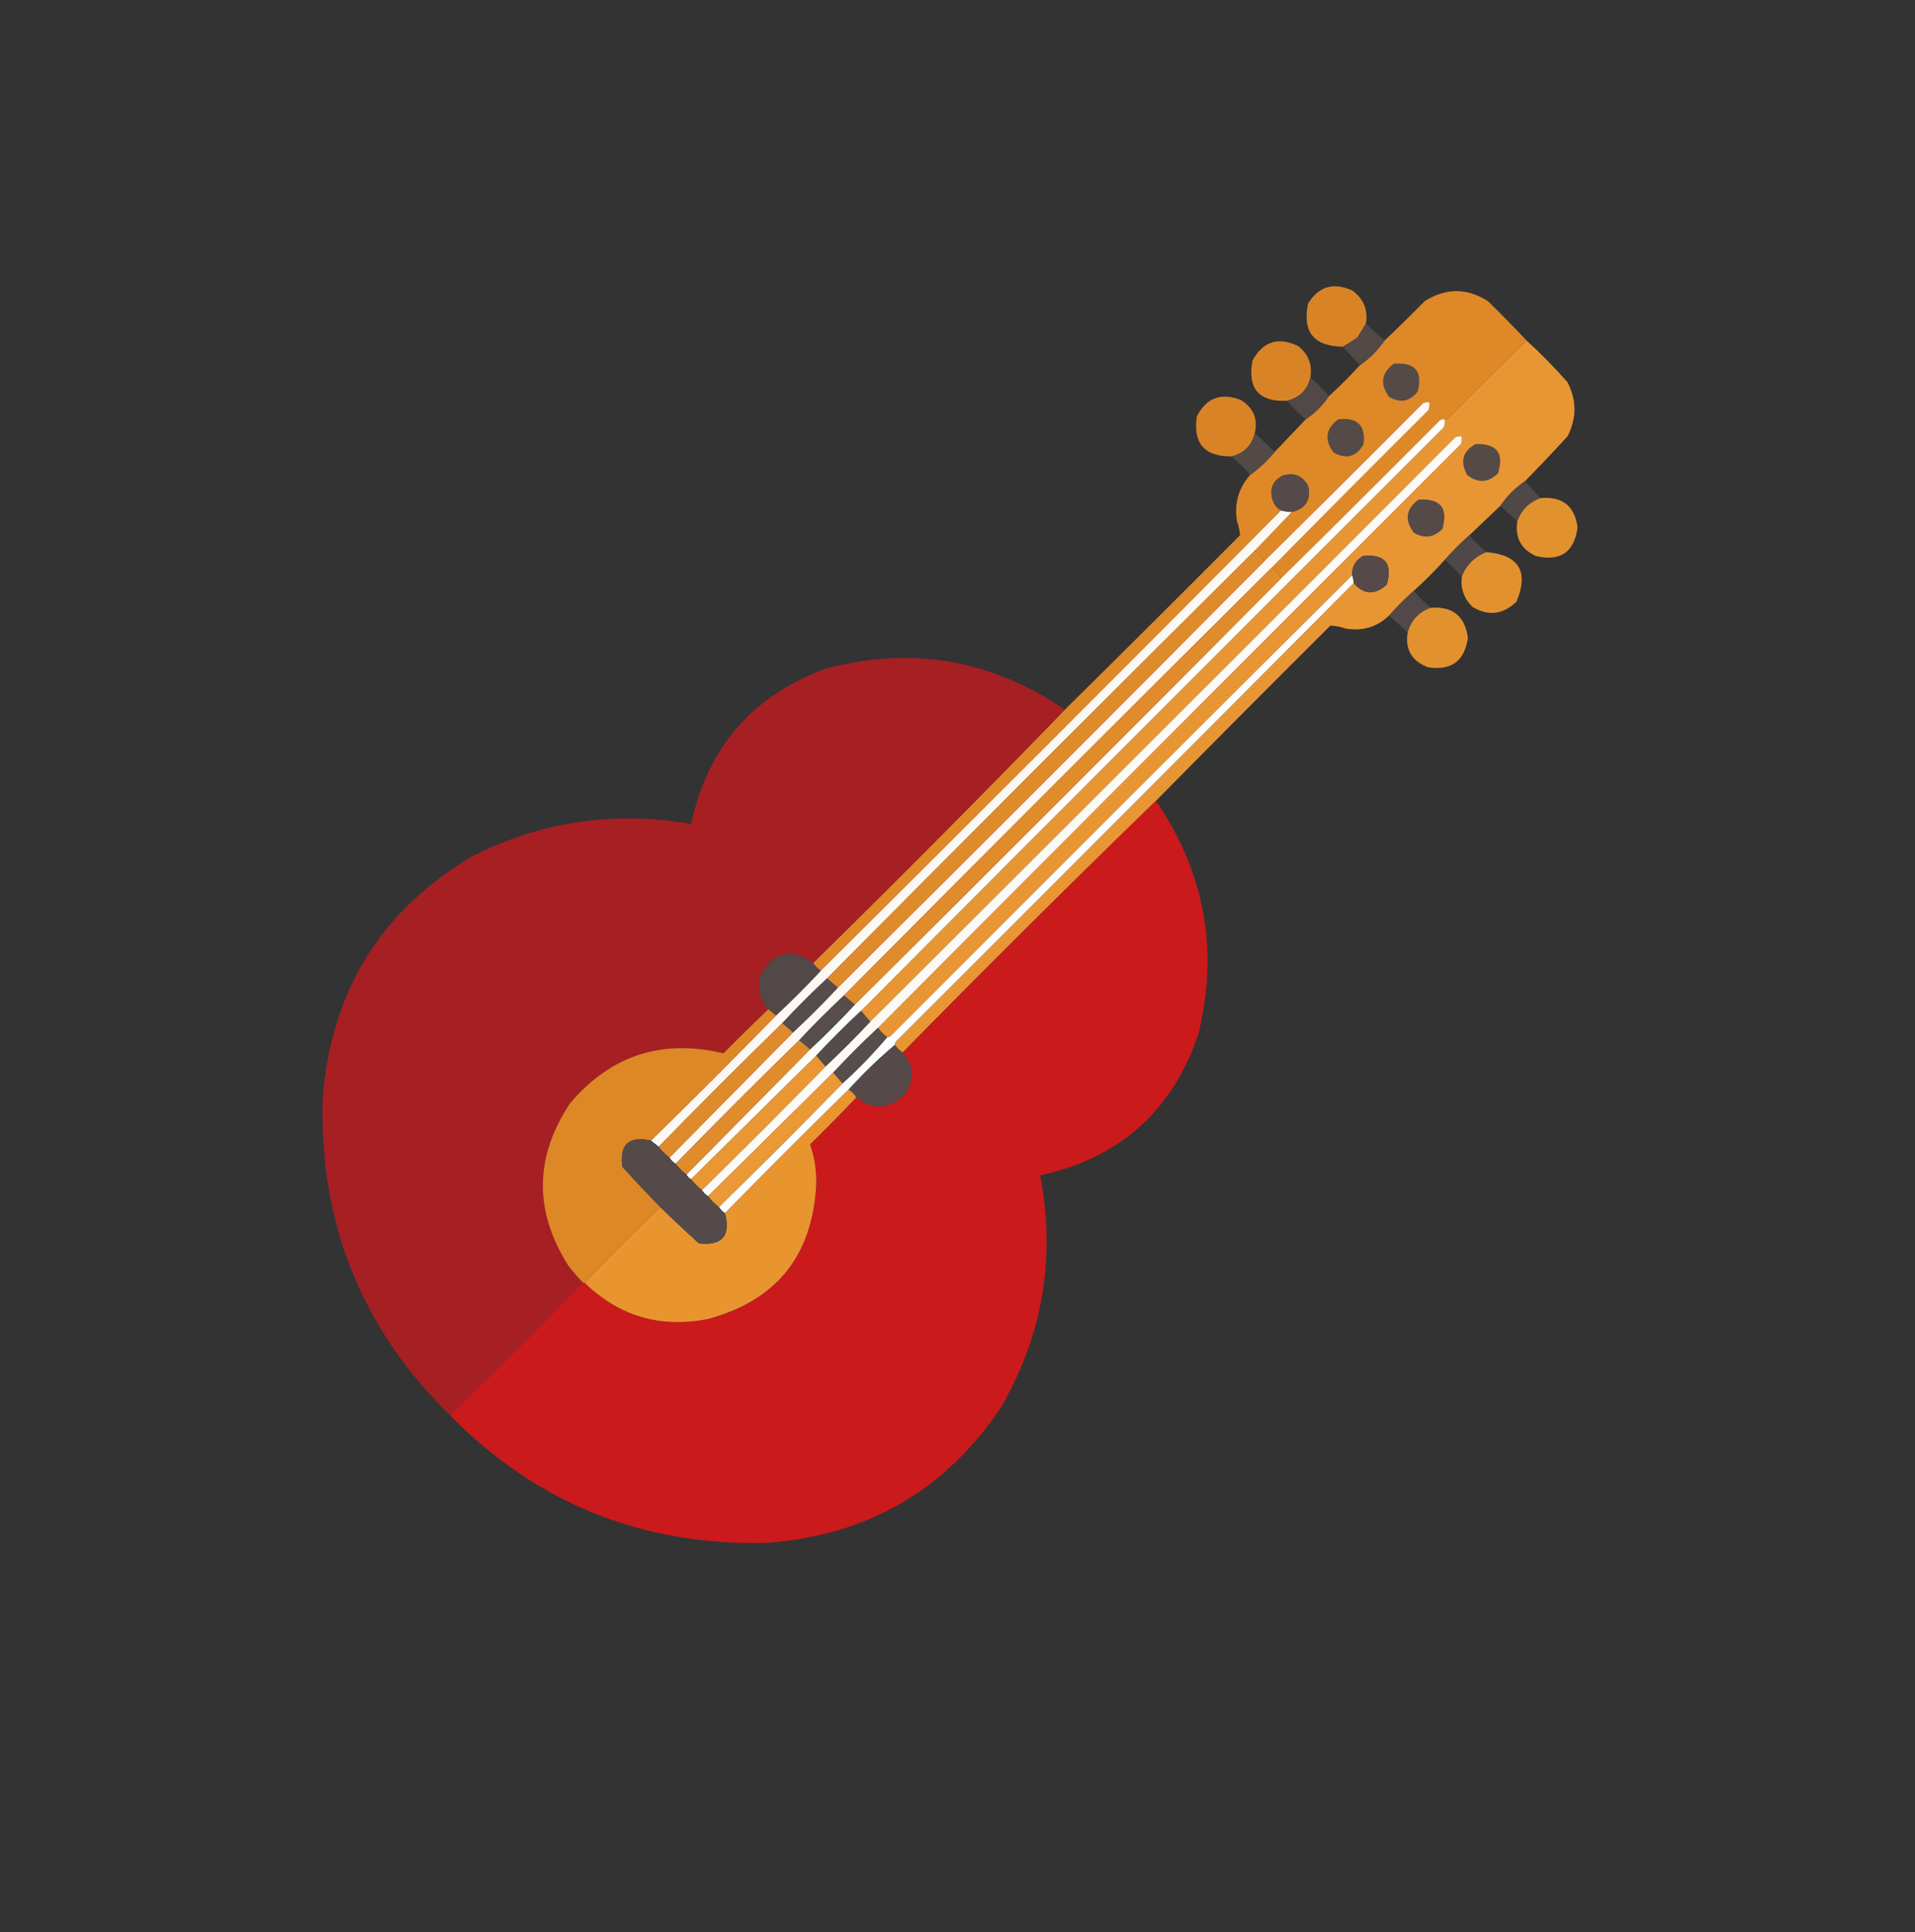 <?xml version="1.0" encoding="UTF-8"?>
<!DOCTYPE svg PUBLIC "-//W3C//DTD SVG 1.1//EN" "http://www.w3.org/Graphics/SVG/1.1/DTD/svg11.dtd">
<svg xmlns="http://www.w3.org/2000/svg" version="1.1" width="1240px" height="1251px" style="shape-rendering:geometricPrecision; text-rendering:geometricPrecision; image-rendering:optimizeQuality; fill-rule:evenodd; clip-rule:evenodd" xmlns:xlink="http://www.w3.org/1999/xlink">
<rect width="100%" height="100%" fill="#333333" stroke="none"/>
<g><path style="opacity:0.962" fill="#de8726" d="M 884.5,209.5 C 882.692,212.436 880.859,215.436 879,218.5C 875.853,220.65 872.687,222.65 869.5,224.5C 850.704,224.207 843.204,214.874 847,196.5C 853.885,185.431 863.385,182.597 875.5,188C 882.859,193.221 885.859,200.387 884.5,209.5 Z"/></g>
<g><path style="opacity:1" fill="#df8827" d="M 988.5,220.5 C 971.368,237.132 954.368,253.965 937.5,271C 936.906,271.464 936.239,271.631 935.5,271.5C 934.448,271.351 933.448,271.517 932.5,272C 898.299,306.368 863.965,340.535 829.5,374.5C 828.243,371.573 826.243,369.239 823.5,367.5C 857.132,333.368 890.965,299.368 925,265.5C 925.494,263.866 925.66,262.199 925.5,260.5C 924.127,260.343 922.793,260.51 921.5,261C 887.299,295.368 852.965,329.535 818.5,363.5C 817.243,360.573 815.243,358.239 812.5,356.5C 820.5,348.167 828.5,339.833 836.5,331.5C 845.519,329.303 849.019,323.636 847,314.5C 843.345,307.93 837.845,305.763 830.5,308C 824.092,311.323 821.925,316.489 824,323.5C 824.967,326.621 826.8,328.954 829.5,330.5C 730.5,430.167 631.167,529.5 531.5,628.5C 529.5,627.167 527.833,625.5 526.5,623.5C 581.549,569.451 635.883,514.784 689.5,459.5C 727.465,422.035 765.299,384.368 803,346.5C 802.695,343.509 802.028,340.509 801,337.5C 799.087,326.082 801.92,316.082 809.5,307.5C 815.442,303.227 820.776,298.227 825.5,292.5C 832.167,285.5 838.833,278.5 845.5,271.5C 851.5,267.5 856.5,262.5 860.5,256.5C 867.5,250.167 874.167,243.5 880.5,236.5C 886.833,232.167 892.167,226.833 896.5,220.5C 905.298,212.202 913.965,203.702 922.5,195C 936.167,186.333 949.833,186.333 963.5,195C 972.036,203.368 980.369,211.868 988.5,220.5 Z"/></g>
<g><path style="opacity:0.936" fill="#554a48" d="M 884.5,209.5 C 888.5,213.167 892.5,216.833 896.5,220.5C 892.167,226.833 886.833,232.167 880.5,236.5C 876.833,232.5 873.167,228.5 869.5,224.5C 872.687,222.65 875.853,220.65 879,218.5C 880.859,215.436 882.692,212.436 884.5,209.5 Z"/></g>
<g><path style="opacity:0.961" fill="#de8726" d="M 848.5,244.5 C 846.565,252.435 841.565,257.435 833.5,259.5C 815.177,260.338 807.677,251.671 811,233.5C 817.761,221.074 827.594,217.907 840.5,224C 847.184,229.213 849.851,236.046 848.5,244.5 Z"/></g>
<g><path style="opacity:0.987" fill="#ea9733" d="M 988.5,220.5 C 997.828,228.995 1006.66,237.995 1015,247.5C 1021,259.154 1021,270.821 1015,282.5C 1005.99,292.338 996.828,302.005 987.5,311.5C 981.167,315.833 975.833,321.167 971.5,327.5C 964.833,333.833 958.167,340.167 951.5,346.5C 945.833,351.5 940.5,356.833 935.5,362.5C 929.167,369.5 922.5,376.167 915.5,382.5C 909.833,387.5 904.5,392.833 899.5,398.5C 891.713,405.953 882.38,408.787 871.5,407C 868.18,405.884 864.847,405.217 861.5,405C 823.632,442.701 785.965,480.535 748.5,518.5C 693.216,572.117 638.549,626.451 584.5,681.5C 582.5,680.167 580.833,678.5 579.5,676.5C 579.369,675.761 579.536,675.094 580,674.5C 679.035,575.632 777.868,476.632 876.5,377.5C 883.131,385.136 890.297,385.47 898,378.5C 901.892,364.726 896.725,358.559 882.5,360C 877.679,362.812 875.345,366.979 875.5,372.5C 775.701,471.799 676.035,571.299 576.5,671C 575.906,671.464 575.239,671.631 574.5,671.5C 572.167,669.833 570.167,667.833 568.5,665.5C 694.132,539.368 819.965,413.368 946,287.5C 946.494,285.866 946.66,284.199 946.5,282.5C 945.127,282.343 943.793,282.51 942.5,283C 816.299,409.368 689.965,535.535 563.5,661.5C 561.5,659.167 559.5,656.833 557.5,654.5C 683.132,528.368 808.965,402.368 935,276.5C 935.494,274.866 935.66,273.199 935.5,271.5C 936.239,271.631 936.906,271.464 937.5,271C 954.368,253.965 971.368,237.132 988.5,220.5 Z"/></g>
<g><path style="opacity:1" fill="#544a48" d="M 902.5,235.5 C 916.187,234.346 921.354,240.346 918,253.5C 912.874,259.996 906.708,261.163 899.5,257C 893.4,248.713 894.4,241.546 902.5,235.5 Z"/></g>
<g><path style="opacity:0.936" fill="#554a48" d="M 848.5,244.5 C 852.833,248.167 856.833,252.167 860.5,256.5C 856.5,262.5 851.5,267.5 845.5,271.5C 841.167,267.833 837.167,263.833 833.5,259.5C 841.565,257.435 846.565,252.435 848.5,244.5 Z"/></g>
<g><path style="opacity:0.962" fill="#de8726" d="M 812.5,280.5 C 810.444,288.556 805.444,293.556 797.5,295.5C 779.879,295.707 772.379,287.04 775,269.5C 781.248,257.525 790.748,254.025 803.5,259C 811.62,264.069 814.62,271.236 812.5,280.5 Z"/></g>
<g><path style="opacity:1" fill="#fdf8f3" d="M 823.5,367.5 C 730.833,459.5 638.5,551.833 546.5,644.5C 536.5,653.833 526.833,663.5 517.5,673.5C 490.5,699.833 463.833,726.5 437.5,753.5C 435.833,752.5 434.5,751.167 433.5,749.5C 460.167,722.5 486.833,695.5 513.5,668.5C 523.5,659.167 533.167,649.5 542.5,639.5C 634.833,547.833 726.833,455.833 818.5,363.5C 852.965,329.535 887.299,295.368 921.5,261C 922.793,260.51 924.127,260.343 925.5,260.5C 925.66,262.199 925.494,263.866 925,265.5C 890.965,299.368 857.132,333.368 823.5,367.5 Z"/></g>
<g><path style="opacity:1" fill="#544a48" d="M 866.5,271.5 C 878.823,269.991 884.323,275.324 883,287.5C 878.358,295.812 871.858,297.646 863.5,293C 857.4,284.713 858.4,277.546 866.5,271.5 Z"/></g>
<g><path style="opacity:1" fill="#fefefd" d="M 935.5,271.5 C 935.66,273.199 935.494,274.866 935,276.5C 808.965,402.368 683.132,528.368 557.5,654.5C 547.5,663.833 537.833,673.5 528.5,683.5C 501.5,710.167 474.5,736.833 447.5,763.5C 446.167,762.833 445.167,761.833 444.5,760.5C 471.167,733.5 497.833,706.5 524.5,679.5C 534.5,670.167 544.167,660.5 553.5,650.5C 645.833,558.833 737.833,466.833 829.5,374.5C 863.965,340.535 898.299,306.368 932.5,272C 933.448,271.517 934.448,271.351 935.5,271.5 Z"/></g>
<g><path style="opacity:0.972" fill="#554a48" d="M 812.5,280.5 C 816.833,284.5 821.167,288.5 825.5,292.5C 820.776,298.227 815.442,303.227 809.5,307.5C 805.833,303.167 801.833,299.167 797.5,295.5C 805.444,293.556 810.444,288.556 812.5,280.5 Z"/></g>
<g><path style="opacity:1" fill="#fdfaf5" d="M 568.5,665.5 C 558.5,674.833 548.833,684.5 539.5,694.5C 512.5,721.167 485.5,747.833 458.5,774.5C 456.833,773.5 455.5,772.167 454.5,770.5C 481.5,744.167 508.167,717.5 534.5,690.5C 544.5,681.167 554.167,671.5 563.5,661.5C 689.965,535.535 816.299,409.368 942.5,283C 943.793,282.51 945.127,282.343 946.5,282.5C 946.66,284.199 946.494,285.866 946,287.5C 819.965,413.368 694.132,539.368 568.5,665.5 Z"/></g>
<g><path style="opacity:1" fill="#544a48" d="M 955.5,287.5 C 969.243,287.073 974.076,293.407 970,306.5C 963.542,312.666 956.875,312.999 950,307.5C 945.258,298.811 947.091,292.144 955.5,287.5 Z"/></g>
<g><path style="opacity:1" fill="#544a49" d="M 836.5,331.5 C 834.097,331.552 831.764,331.219 829.5,330.5C 826.8,328.954 824.967,326.621 824,323.5C 821.925,316.489 824.092,311.323 830.5,308C 837.845,305.763 843.345,307.93 847,314.5C 849.019,323.636 845.519,329.303 836.5,331.5 Z"/></g>
<g><path style="opacity:0.934" fill="#534949" d="M 987.5,311.5 C 990.833,315.167 994.167,318.833 997.5,322.5C 990.112,325.221 985.112,330.221 982.5,337.5C 978.833,334.167 975.167,330.833 971.5,327.5C 975.833,321.167 981.167,315.833 987.5,311.5 Z"/></g>
<g><path style="opacity:0.96" fill="#e9952f" d="M 997.5,322.5 C 1011.67,321.234 1019.67,327.568 1021.5,341.5C 1019.34,357.584 1010.34,363.75 994.5,360C 984.866,355.569 980.866,348.069 982.5,337.5C 985.112,330.221 990.112,325.221 997.5,322.5 Z"/></g>
<g><path style="opacity:1" fill="#544a48" d="M 918.5,323.5 C 932.713,322.541 937.879,328.874 934,342.5C 928.49,348.043 922.323,348.876 915.5,345C 909.351,336.68 910.351,329.513 918.5,323.5 Z"/></g>
<g><path style="opacity:1" fill="#fdf8f3" d="M 829.5,330.5 C 831.764,331.219 834.097,331.552 836.5,331.5C 828.5,339.833 820.5,348.167 812.5,356.5C 719.833,448.5 627.5,540.833 535.5,633.5C 525.5,642.833 515.833,652.5 506.5,662.5C 479.5,688.833 452.833,715.5 426.5,742.5C 424.809,741.136 423.142,739.803 421.5,738.5C 448.833,711.833 475.833,684.833 502.5,657.5C 512.5,648.167 522.167,638.5 531.5,628.5C 631.167,529.5 730.5,430.167 829.5,330.5 Z"/></g>
<g><path style="opacity:0.936" fill="#534949" d="M 951.5,346.5 C 954.833,350.5 958.5,354.167 962.5,357.5C 954.833,360.5 949.5,365.833 946.5,373.5C 943.167,369.5 939.5,365.833 935.5,362.5C 940.5,356.833 945.833,351.5 951.5,346.5 Z"/></g>
<g><path style="opacity:1" fill="#df8b2c" d="M 812.5,356.5 C 815.243,358.239 817.243,360.573 818.5,363.5C 726.833,455.833 634.833,547.833 542.5,639.5C 540.167,637.5 537.833,635.5 535.5,633.5C 627.5,540.833 719.833,448.5 812.5,356.5 Z"/></g>
<g><path style="opacity:0.96" fill="#e9952f" d="M 962.5,357.5 C 983.557,359.28 990.057,369.947 982,389.5C 973.298,397.926 963.798,399.092 953.5,393C 948.041,387.684 945.707,381.184 946.5,373.5C 949.5,365.833 954.833,360.5 962.5,357.5 Z"/></g>
<g><path style="opacity:1" fill="#554a49" d="M 876.5,377.5 C 876.371,375.784 876.038,374.117 875.5,372.5C 875.345,366.979 877.679,362.812 882.5,360C 896.725,358.559 901.892,364.726 898,378.5C 890.297,385.47 883.131,385.136 876.5,377.5 Z"/></g>
<g><path style="opacity:1" fill="#e08b2c" d="M 823.5,367.5 C 826.243,369.239 828.243,371.573 829.5,374.5C 737.833,466.833 645.833,558.833 553.5,650.5C 551.167,648.5 548.833,646.5 546.5,644.5C 638.5,551.833 730.833,459.5 823.5,367.5 Z"/></g>
<g><path style="opacity:1" fill="#fefefe" d="M 875.5,372.5 C 876.038,374.117 876.371,375.784 876.5,377.5C 777.868,476.632 679.035,575.632 580,674.5C 579.536,675.094 579.369,675.761 579.5,676.5C 568.886,685.446 558.886,695.112 549.5,705.5C 522.5,731.833 495.833,758.5 469.5,785.5C 467.833,784.5 466.5,783.167 465.5,781.5C 492.5,755.167 519.167,728.5 545.5,701.5C 555.888,692.114 565.554,682.114 574.5,671.5C 575.239,671.631 575.906,671.464 576.5,671C 676.035,571.299 775.701,471.799 875.5,372.5 Z"/></g>
<g><path style="opacity:0.944" fill="#544949" d="M 915.5,382.5 C 918.833,386.5 922.5,390.167 926.5,393.5C 918.759,396.242 913.759,401.575 911.5,409.5C 907.5,405.833 903.5,402.167 899.5,398.5C 904.5,392.833 909.833,387.5 915.5,382.5 Z"/></g>
<g><path style="opacity:0.959" fill="#e9952f" d="M 926.5,393.5 C 940.65,392.487 948.65,398.987 950.5,413C 948.292,428.108 939.626,434.442 924.5,432C 914.049,427.921 909.715,420.421 911.5,409.5C 913.759,401.575 918.759,396.242 926.5,393.5 Z"/></g>
<g><path style="opacity:1" fill="#a61f23" d="M 689.5,459.5 C 635.883,514.784 581.549,569.451 526.5,623.5C 511.718,613.478 500.218,616.478 492,632.5C 490.315,640.452 492.149,647.452 497.5,653.5C 487.702,662.798 478.035,672.298 468.5,682C 428.494,672.447 395.327,683.281 369,714.5C 346.021,749.245 345.687,784.245 368,819.5C 371.002,823.334 374.169,827 377.5,830.5C 349.167,859.5 320.5,888.167 291.5,916.5C 233.977,860.143 206.477,791.476 209,710.5C 214.562,641.146 247.062,588.98 306.5,554C 351.18,531.736 398.18,524.903 447.5,533.5C 458.085,484.08 487.085,450.58 534.5,433C 590.246,418.183 641.913,427.017 689.5,459.5 Z"/></g>
<g><path style="opacity:0.995" fill="#cb1b1c" d="M 748.5,518.5 C 780.092,564.717 789.259,615.05 776,669.5C 759.153,719.344 724.987,749.844 673.5,761C 683.746,814.358 675.246,864.525 648,911.5C 611.692,965.375 560.858,994.542 495.5,999C 415.392,1000.7 347.392,973.203 291.5,916.5C 320.5,888.167 349.167,859.5 377.5,830.5C 377.833,830.5 378.167,830.5 378.5,830.5C 400.835,852.259 427.502,860.093 458.5,854C 502.596,842.062 525.93,813.228 528.5,767.5C 528.839,758.373 527.506,749.54 524.5,741C 534.702,730.965 544.702,720.798 554.5,710.5C 565.527,718.925 576.027,718.258 586,708.5C 592.302,699.069 591.802,690.069 584.5,681.5C 638.549,626.451 693.216,572.117 748.5,518.5 Z"/></g>
<g><path style="opacity:1" fill="#534848" d="M 526.5,623.5 C 527.833,625.5 529.5,627.167 531.5,628.5C 522.167,638.5 512.5,648.167 502.5,657.5C 500.833,656.167 499.167,654.833 497.5,653.5C 492.149,647.452 490.315,640.452 492,632.5C 500.218,616.478 511.718,613.478 526.5,623.5 Z"/></g>
<g><path style="opacity:1" fill="#564c4c" d="M 535.5,633.5 C 537.833,635.5 540.167,637.5 542.5,639.5C 533.167,649.5 523.5,659.167 513.5,668.5C 511.167,666.5 508.833,664.5 506.5,662.5C 515.833,652.5 525.5,642.833 535.5,633.5 Z"/></g>
<g><path style="opacity:1" fill="#564d4c" d="M 546.5,644.5 C 548.833,646.5 551.167,648.5 553.5,650.5C 544.167,660.5 534.5,670.167 524.5,679.5C 522.167,677.5 519.833,675.5 517.5,673.5C 526.833,663.5 536.5,653.833 546.5,644.5 Z"/></g>
<g><path style="opacity:1" fill="#de8726" d="M 497.5,653.5 C 499.167,654.833 500.833,656.167 502.5,657.5C 475.833,684.833 448.833,711.833 421.5,738.5C 407.195,735.305 401.028,740.972 403,755.5C 411.005,764.338 419.172,773.005 427.5,781.5C 410.833,797.5 394.5,813.833 378.5,830.5C 378.167,830.5 377.833,830.5 377.5,830.5C 374.169,827 371.002,823.334 368,819.5C 345.687,784.245 346.021,749.245 369,714.5C 395.327,683.281 428.494,672.447 468.5,682C 478.035,672.298 487.702,662.798 497.5,653.5 Z"/></g>
<g><path style="opacity:1" fill="#554b4b" d="M 557.5,654.5 C 559.5,656.833 561.5,659.167 563.5,661.5C 554.167,671.5 544.5,681.167 534.5,690.5C 532.5,688.167 530.5,685.833 528.5,683.5C 537.833,673.5 547.5,663.833 557.5,654.5 Z"/></g>
<g><path style="opacity:1" fill="#574d4d" d="M 568.5,665.5 C 570.167,667.833 572.167,669.833 574.5,671.5C 565.554,682.114 555.888,692.114 545.5,701.5C 543.5,699.167 541.5,696.833 539.5,694.5C 548.833,684.5 558.5,674.833 568.5,665.5 Z"/></g>
<g><path style="opacity:1" fill="#554a49" d="M 579.5,676.5 C 580.833,678.5 582.5,680.167 584.5,681.5C 591.802,690.069 592.302,699.069 586,708.5C 576.027,718.258 565.527,718.925 554.5,710.5C 553.167,708.5 551.5,706.833 549.5,705.5C 558.886,695.112 568.886,685.446 579.5,676.5 Z"/></g>
<g><path style="opacity:1" fill="#ea9733" d="M 528.5,683.5 C 530.5,685.833 532.5,688.167 534.5,690.5C 508.167,717.5 481.5,744.167 454.5,770.5C 451.833,768.5 449.5,766.167 447.5,763.5C 474.5,736.833 501.5,710.167 528.5,683.5 Z"/></g>
<g><path style="opacity:1" fill="#df8b2c" d="M 506.5,662.5 C 508.833,664.5 511.167,666.5 513.5,668.5C 486.833,695.5 460.167,722.5 433.5,749.5C 430.833,747.5 428.5,745.167 426.5,742.5C 452.833,715.5 479.5,688.833 506.5,662.5 Z"/></g>
<g><path style="opacity:1" fill="#ea9936" d="M 539.5,694.5 C 541.5,696.833 543.5,699.167 545.5,701.5C 519.167,728.5 492.5,755.167 465.5,781.5C 462.833,779.5 460.5,777.167 458.5,774.5C 485.5,747.833 512.5,721.167 539.5,694.5 Z"/></g>
<g><path style="opacity:1" fill="#e08b2c" d="M 517.5,673.5 C 519.833,675.5 522.167,677.5 524.5,679.5C 497.833,706.5 471.167,733.5 444.5,760.5C 441.833,758.5 439.5,756.167 437.5,753.5C 463.833,726.5 490.5,699.833 517.5,673.5 Z"/></g>
<g><path style="opacity:1" fill="#e9952f" d="M 549.5,705.5 C 551.5,706.833 553.167,708.5 554.5,710.5C 544.702,720.798 534.702,730.965 524.5,741C 527.506,749.54 528.839,758.373 528.5,767.5C 525.93,813.228 502.596,842.062 458.5,854C 427.502,860.093 400.835,852.259 378.5,830.5C 394.5,813.833 410.833,797.5 427.5,781.5C 435.662,789.495 443.995,797.328 452.5,805C 467.531,806.798 473.198,800.298 469.5,785.5C 495.833,758.5 522.5,731.833 549.5,705.5 Z"/></g>
<g><path style="opacity:1" fill="#544a49" d="M 421.5,738.5 C 423.142,739.803 424.809,741.136 426.5,742.5C 428.5,745.167 430.833,747.5 433.5,749.5C 434.5,751.167 435.833,752.5 437.5,753.5C 439.5,756.167 441.833,758.5 444.5,760.5C 445.167,761.833 446.167,762.833 447.5,763.5C 449.5,766.167 451.833,768.5 454.5,770.5C 455.5,772.167 456.833,773.5 458.5,774.5C 460.5,777.167 462.833,779.5 465.5,781.5C 466.5,783.167 467.833,784.5 469.5,785.5C 473.198,800.298 467.531,806.798 452.5,805C 443.995,797.328 435.662,789.495 427.5,781.5C 419.172,773.005 411.005,764.338 403,755.5C 401.028,740.972 407.195,735.305 421.5,738.5 Z"/></g>
</svg>
